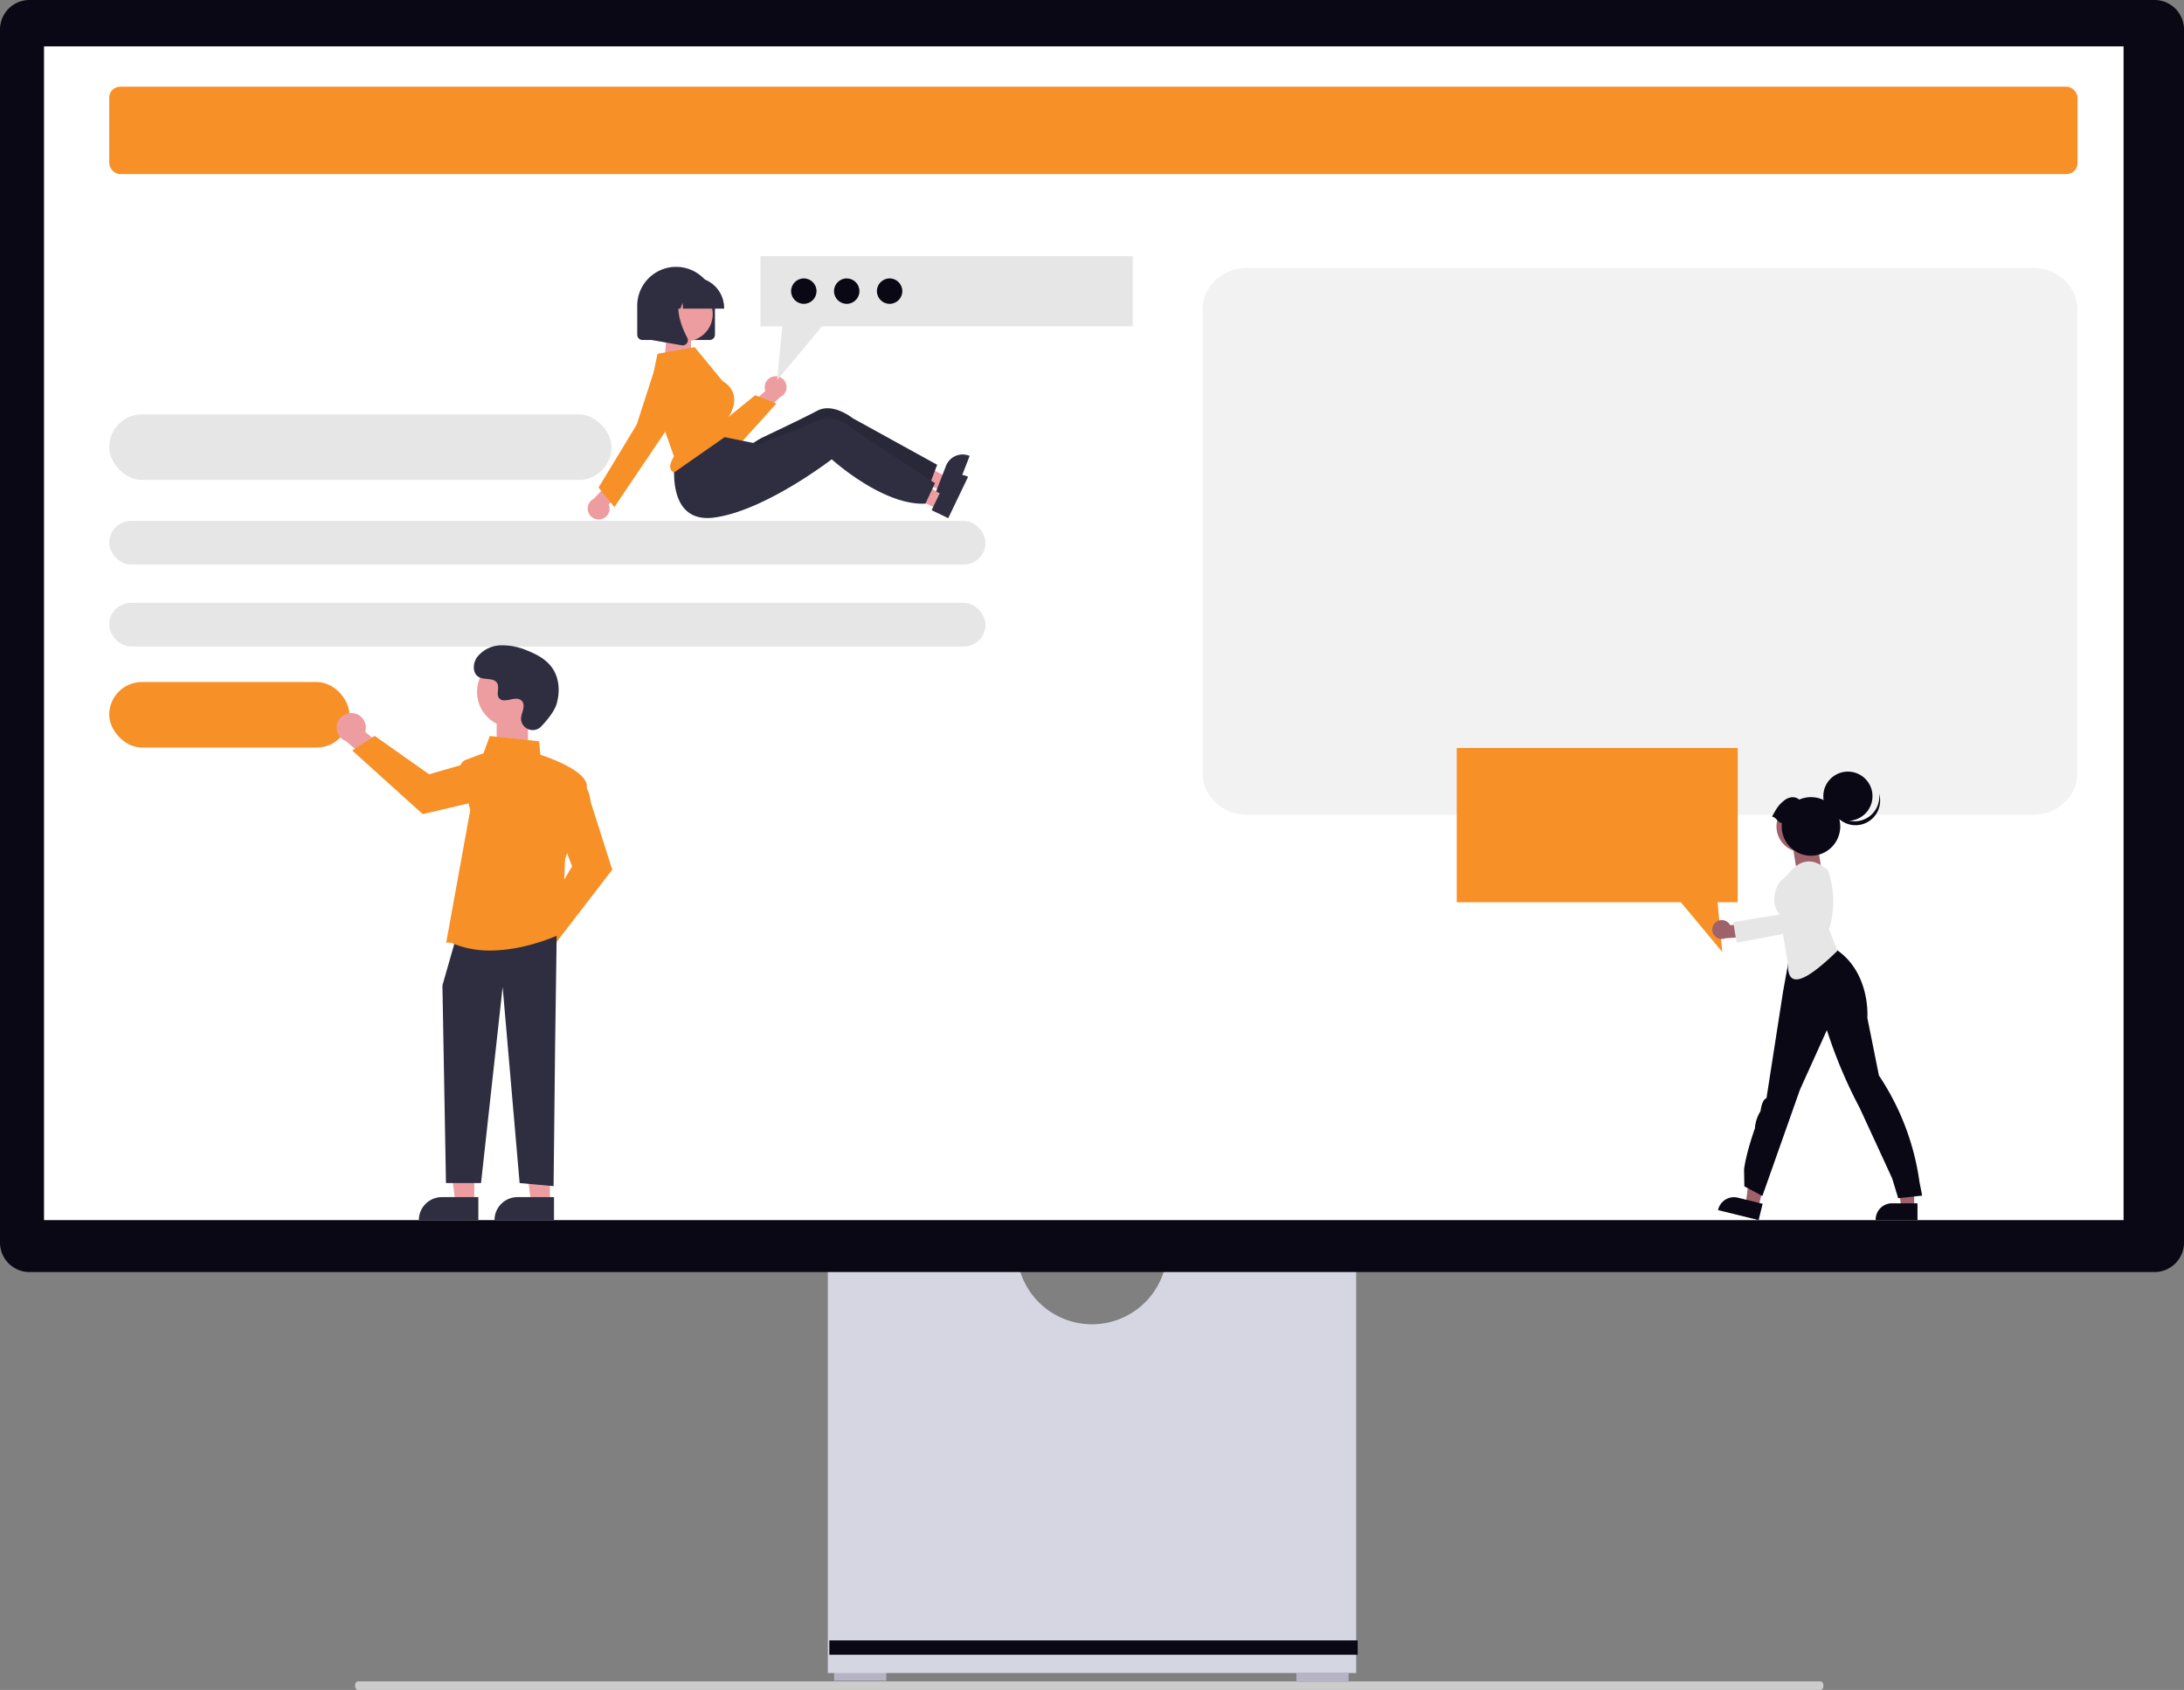 <svg xmlns="http://www.w3.org/2000/svg" width="800" height="618.862" viewBox="0 0 800 618.862" xmlns:xlink="http://www.w3.org/1999/xlink" role="img" artist="Katerina Limpitsouni" source="https://undraw.co/"><rect x="0" y="0" width="800" height="618.862" fill="#808080" stroke="none"/><g transform="translate(-560 -231)"><path d="M15.18,488.765c0,.873.479,1.575,1.074,1.575H552c.6,0,1.074-.7,1.074-1.575S552.6,487.19,552,487.19H16.254C15.659,487.191,15.18,487.892,15.18,488.765Z" transform="translate(674.868 359.522)" fill="#ccc"/><rect width="19.128" height="3.375" transform="translate(865.532 843.095)" fill="#b6b3c5"/><rect width="19.128" height="3.375" transform="translate(1034.87 843.659)" fill="#b6b3c5"/><path d="M353.105,370.945a27.562,27.562,0,0,1-54.387,0H229.146V521.719H422.68V370.945Z" transform="translate(634.088 321.937)" fill="#d6d6e3"/><rect width="193.53" height="5.248" transform="translate(863.798 831.711)" fill="#090814"/><path d="M789.211,487.734H10.789A10.8,10.8,0,0,1,0,476.945V32.7a10.8,10.8,0,0,1,10.789-10.79H789.211A10.8,10.8,0,0,1,800,32.7V476.945a10.8,10.8,0,0,1-10.789,10.789Z" transform="translate(560 209.089)" fill="#090814"/><rect width="761.745" height="429.818" transform="translate(576.123 247.988)" fill="#fff"/><rect width="721" height="32" rx="4" transform="translate(600 262.75)" fill="#F79026"/><rect width="184" height="24" rx="12" transform="translate(600 382.75)" fill="#e6e6e6"/><rect width="321" height="16" rx="8" transform="translate(600 421.75)" fill="#e6e6e6"/><rect width="321" height="16" rx="8" transform="translate(600 451.75)" fill="#e6e6e6"/><path d="M16.019,0H304.369c8.847,0,16.019,6.8,16.019,15.184V185.058c0,8.386-7.172,15.184-16.019,15.184H16.019C7.172,200.243,0,193.444,0,185.058V15.184C0,6.8,7.172,0,16.019,0Z" transform="translate(1000.534 329.119)" fill="#f2f2f2"/><rect width="88" height="24" rx="12" transform="translate(600 480.75)" fill="#F79026"/><g transform="translate(1093.603 504.931)"><path d="M229.7,79.2v56.48h82.1l15.168,18.2-1.732-18.2h7.38V79.2Z" transform="translate(-229.699 -79.203)" fill="#F79026"/><g transform="translate(93.618 8.628)"><path d="M11.289,1.683,1.83,0,3.979,13.018,13,12.181Z" transform="translate(26.924 23.182)" fill="#9f616a"/><path d="M101.668,410.763H96.919l-2.26-18.318h7.009Z" transform="translate(-27.723 -251.121)" fill="#9f616a"/><path d="M250.943,656.538H241.59a5.961,5.961,0,0,0-5.96,5.96v.194h15.314Z" transform="translate(-175.788 -498.446)" fill="#090814"/><path d="M209.319,409.191l-4.612-1.135,2.183-18.327L213.7,391.4Z" transform="translate(-192.432 -249.705)" fill="#9f616a"/><path d="M370.462,654.287l-9.082-2.235h0a5.961,5.961,0,0,0-7.212,4.363l-.046.188,14.87,3.66Z" transform="translate(-352.028 -496.017)" fill="#090814"/><path d="M297.294,550.086l-.987-5.048A93.107,93.107,0,0,0,281.458,506.1l-4.242-21.13s1.26-15.994-10.9-24.651l-3.749-2.583-13.144.753-3.036,16.62-6.117,39.325s-1.579.148-2.17,4.7a13.677,13.677,0,0,0-2.072,6.339s-3.13,8.636-3.969,14.994l.1,6.222,6.61,3.522,13.777-38.962,9.854-21.782a174.639,174.639,0,0,0,12.007,28.494s9.95,21.536,11.938,25.911l2.17,7.161Z" transform="translate(-220.429 -394.811)" fill="#090814"/><ellipse cx="9.395" cy="9.395" rx="9.395" ry="9.395" transform="translate(23.523 10.69)" fill="#ffb7b7"/><ellipse cx="9.395" cy="9.395" rx="9.395" ry="9.395" transform="translate(23.523 10.69)" fill="#9f616a"/><path d="M320,427.72l-3.1-7.747a34.843,34.843,0,0,0-.383-21.725h0l-.593-.489c-5.169-4.257-9.706-3.482-13.917,1.725h0a11.64,11.64,0,0,1-2.356,2.221c-1.857,1.3-4.8,8.381-.913,12.53l3.112,18.152C301.525,442.409,308.8,438.635,320,427.72Z" transform="translate(-274.145 -362.115)" fill="#e6e6e6"/><path d="M360.805,440.57a3.44,3.44,0,0,1,5.14,1.183l7.836-.61,1.532,4.672-11.079.706a3.458,3.458,0,0,1-3.43-5.951Z" transform="translate(-359.415 -385.501)" fill="#9f616a"/><path d="M312.817,431.794l22.33-4.169,7.263-12.177a5.186,5.186,0,0,0-9.757-3.519l-3.406,9.42-17.66,2.923Z" transform="translate(-303.925 -369.147)" fill="#e6e6e6"/><ellipse cx="9.013" cy="9.013" rx="9.013" ry="9.013" transform="translate(40.651)" fill="#090814"/><path d="M278.123,351.533A9.014,9.014,0,0,1,264.2,346.8a9.014,9.014,0,1,0,17.582-3.7A9.01,9.01,0,0,1,278.123,351.533Z" transform="translate(-220.685 -335.056)" fill="#090814"/><path d="M294.987,352.995c1.573-2.817,2.176-3.994,4.2-5.707,1.794-1.515,4-1.96,5.781-.524a10.722,10.722,0,1,1-6.359,8.579C297.066,355.126,296.534,353.212,294.987,352.995Z" transform="translate(-273.119 -336.508)" fill="#090814"/></g></g><g transform="translate(775.273 324.806)"><path d="M-.687,0H8.044V10.511H-1.643Z" transform="translate(29.78 27.177)" fill="#ed9da0"/><path d="M547.217,413.126l1.888-4.855-17.829-9.591-2.786,7.166Z" transform="translate(-417.625 -327.393)" fill="#ed9da0"/><path d="M712.8,630.483a6.535,6.535,0,0,0-8.462,3.725l-1.273,3.273-1.963,5.052-.48,1.239,6.291,2.447,6.085-15.657Z" transform="translate(-573.091 -557.417)" fill="#2f2e41"/><path d="M652.648,621.662l-.821,2.177-2.049,5.434-.049.136c-5.22.671-10.942-.644-16.235-2.687a65.982,65.982,0,0,1-6.214-2.773c-2.993-1.512-5.673-3.109-7.811-4.474-3.219-2.066-5.209-3.617-5.209-3.617s-.526.475-1.477,1.29c-1.275,1.091-3.313,2.8-5.895,4.8q-1.477,1.156-3.172,2.418c-8.329,6.178-19.017-10.307-19.017-10.307s3.006-1.914,3.791-2.285c2.529-1.2,8.469-4.019,13.595-6.528,2.64-1.294,5.061-2.508,6.687-3.371,5.756-3.064,12.91,2.734,12.91,2.734Z" transform="translate(-524.641 -545.274)" fill="#2f2e41"/><path d="M652.648,621.662l-.821,2.177-2.049,5.434-.049.136c-5.22.671-10.942-.644-16.235-2.687a65.982,65.982,0,0,1-6.214-2.773c-2.993-1.512-5.673-3.109-7.811-4.474-3.219-2.066-5.209-3.617-5.209-3.617s-.526.475-1.477,1.29c-1.275,1.091-3.313,2.8-5.895,4.8q-1.477,1.156-3.172,2.418c-8.329,6.178-19.017-10.307-19.017-10.307s3.006-1.914,3.791-2.285c2.529-1.2,8.469-4.019,13.595-6.528,2.64-1.294,5.061-2.508,6.687-3.371,5.756-3.064,12.91,2.734,12.91,2.734Z" transform="translate(-524.641 -545.274)" opacity="0.14"/><path d="M539.243,538.773H514.6a1.914,1.914,0,0,1-1.912-1.912V526.238a14.234,14.234,0,0,1,28.469,0v10.623A1.914,1.914,0,0,1,539.243,538.773Z" transform="translate(-494.543 -508.084)" fill="#2f2e41"/><path d="M591.575,580.873a3.984,3.984,0,0,0-3.053,5.292l-6.7,6.164,2.752,4.986,9.341-8.837a4.006,4.006,0,0,0-2.339-7.6Z" transform="translate(-523.438 -536.841)" fill="#ed9da0"/><path d="M548.9,603.843q-.454,0-.91-.039a10.708,10.708,0,0,1-8.625-5.76l-10.736-20.664a5.929,5.929,0,0,1,10.253-5.934l9.9,22.224,13.478-10.951,7.8,3.038-13.179,14.549A10.829,10.829,0,0,1,548.9,603.843Z" transform="translate(-500.927 -531.787)" fill="#F79026"/><path d="M545.07,424.01l2.255-4.7-17.039-10.933-3.328,6.931Z" transform="translate(-416.986 -331.448)" fill="#ed9da0"/><path d="M711.121,643.472a6.535,6.535,0,0,0-8.723,3.064l-1.521,3.166-2.345,4.886-.574,1.2,6.085,2.923,7.27-15.144Z" transform="translate(-571.979 -562.762)" fill="#2f2e41"/><path d="M631.456,631.042l-.986,2.107-2.46,5.26-.06.132c-5.256.268-10.86-1.483-15.981-3.926a66.01,66.01,0,0,1-5.983-3.242c-2.868-1.738-5.418-3.535-7.444-5.061-3.051-2.307-4.916-4.007-4.916-4.007s-.561.433-1.572,1.173c-1.355.99-3.518,2.532-6.246,4.334q-1.562,1.039-3.348,2.167c-8.779,5.52-21.262,12.242-31.881,13.661-18.649,2.494-14.26-22.393-14.26-22.393l14.842-7.708,6.3,1.279,7.015,1.419,2.486.506s.472-.178,1.283-.489c2.613-1,8.753-3.357,14.056-5.464,2.732-1.088,5.239-2.112,6.926-2.847,5.974-2.613,12.662,3.718,12.662,3.718Z" transform="translate(-504.233 -547.919)" fill="#2f2e41"/><path d="M486.442,658.7a3.984,3.984,0,0,0,2.776-5.443l6.374-6.5-3.006-4.837-8.872,9.308a4.006,4.006,0,0,0,2.729,7.473Z" transform="translate(-481.515 -562.382)" fill="#ed9da0"/><circle cx="9.937" cy="9.937" r="9.937" transform="translate(25.93 11.29)" fill="#ed9da0"/><path d="M520.926,578.017l8.656,24.541-.052.086c-1.2,1.99-1.6,3.6-1.138,4.643a2.023,2.023,0,0,0,1.283,1.106l20.484-14.318-.717-5.739.04-.064c1.98-3.168,2.621-6.037,1.906-8.527a8.229,8.229,0,0,0-3.907-4.712l-.071-.056-10.217-12.435-13.657,2.426Z" transform="translate(-497.987 -529.207)" fill="#F79026"/><path d="M494.145,622.951l-5.8-7.137,13.979-23.076,6.517-20.146.2.065-.2-.065a8.093,8.093,0,1,1,14.431,6.984L511.309,597.5Z" transform="translate(-484.37 -531.066)" fill="#F79026"/><path d="M549.687,530.047h-15.07l-.155-2.164-.773,2.164h-2.32l-.306-4.288-1.531,4.288h-4.49v-.212a11.273,11.273,0,0,1,11.26-11.26h2.125a11.273,11.273,0,0,1,11.26,11.26Z" transform="translate(-499.707 -510.83)" fill="#2f2e41"/><path d="M533.114,546.887a1.949,1.949,0,0,1-.338-.03l-11.035-1.947V526.674h12.147l-.3.351c-4.184,4.88-1.032,12.792,1.219,17.075a1.884,1.884,0,0,1-.15,2,1.9,1.9,0,0,1-1.543.788Z" transform="translate(-498.328 -514.215)" fill="#2f2e41"/><path d="M583.1,276.2v25.692H469.285L452.85,321.614l1.877-19.719h-8V276.2Z" transform="translate(-383.453 -276.203)" fill="#e6e6e6"/><circle cx="4.656" cy="4.656" r="4.656" transform="translate(105.938 8.149)" fill="#090814"/><circle cx="4.656" cy="4.656" r="4.656" transform="translate(90.224 8.149)" fill="#090814"/><circle cx="4.656" cy="4.656" r="4.656" transform="translate(74.508 8.149)" fill="#090814"/></g><g transform="translate(683.334 467.286)"><path d="M-2.262.166,9.223,1.688v9.751l-11.485-1.3Z" transform="translate(60.854 26.547)" fill="#ed9da0"/><path d="M938.65,451.474,951.118,430.5l-5.08-13.546,6.918-18.45.255.109c.167.072,4.1,1.826,4.681,8.108l7.951,24.987L944.625,459.24Z" transform="translate(-864.906 -349.506)" fill="#F79026"/><path d="M821,358.017a5.3,5.3,0,0,1,4.4,6.835l9.311,7.756-3.333,6.808-12.995-11.137A5.332,5.332,0,0,1,821,358.017Z" transform="translate(-814.972 -333.139)" fill="#ed9da0"/><path d="M832.742,372.013l19.943,14.052,13.9-4.017,17.859,8.324-.129.246c-.084.161-2.137,3.945-8.446,4.04l-25.527,5.995-25.8-23.283Z" transform="translate(-818.834 -338.809)" fill="#F79026"/><path d="M749.071,411.423h-6.933l-3.3-26.742h10.232Z" transform="translate(-698.671 -207.341)" fill="#ed9da0"/><path d="M730.365,426.208h13.371v8.419H721.947A8.419,8.419,0,0,1,730.365,426.208Z" transform="translate(-691.851 -224.107)" fill="#2f2e41"/><path d="M795.544,411.423h-6.933l-3.3-26.742h10.232Z" transform="translate(-717.434 -207.341)" fill="#ed9da0"/><path d="M776.838,426.208h13.371v8.419H768.42A8.419,8.419,0,0,1,776.838,426.208Z" transform="translate(-710.614 -224.107)" fill="#2f2e41"/><path d="M778.271,265.827l-.565,39.586-.566,52.027L764.7,356.308l-6.221-71.82-7.917,71.82H737.717l-1.294-72.385,4.524-15.834Z" transform="translate(-697.695 -159.355)" fill="#2f2e41"/><path d="M884.148,447.806l-1.9-.082,8.8-48.5-3.6-14.659a3.208,3.208,0,0,1,1.988-3.769l6.486-2.432,2.291-6.3,18.078,1.948.445,4.925c1.959.628,18.091,6,16.978,12.122-1.1,6.042-7.585,25.052-7.915,26.015l-1.136,27.262-.14.07c-.168.084-12.629,6.211-26.166,6.21a34.418,34.418,0,0,1-14.213-2.812Z" transform="translate(-842.136 -338.83)" fill="#F79026"/><circle cx="13.016" cy="13.016" r="13.016" transform="translate(51.395 4.085)" fill="#ed9da0"/><path d="M923.937,346.027a4.3,4.3,0,0,1-7.411-2.386,4.363,4.363,0,0,1,.005-.842c.167-1.6,1.091-3.051.87-4.739a2.488,2.488,0,0,0-.455-1.163c-1.977-2.647-6.617,1.184-8.482-1.212-1.144-1.469.2-3.783-.677-5.425-1.159-2.167-4.59-1.1-6.742-2.285-2.394-1.321-2.251-4.994-.675-7.229a11.371,11.371,0,0,1,8.621-4.389,23.124,23.124,0,0,1,9.741,1.9c3.53,1.376,7.031,3.277,9.2,6.382,2.642,3.775,2.9,8.85,1.575,13.265C928.706,340.589,925.963,343.869,923.937,346.027Z" transform="translate(-848.983 -316.326)" fill="#2f2e41"/></g></g></svg>